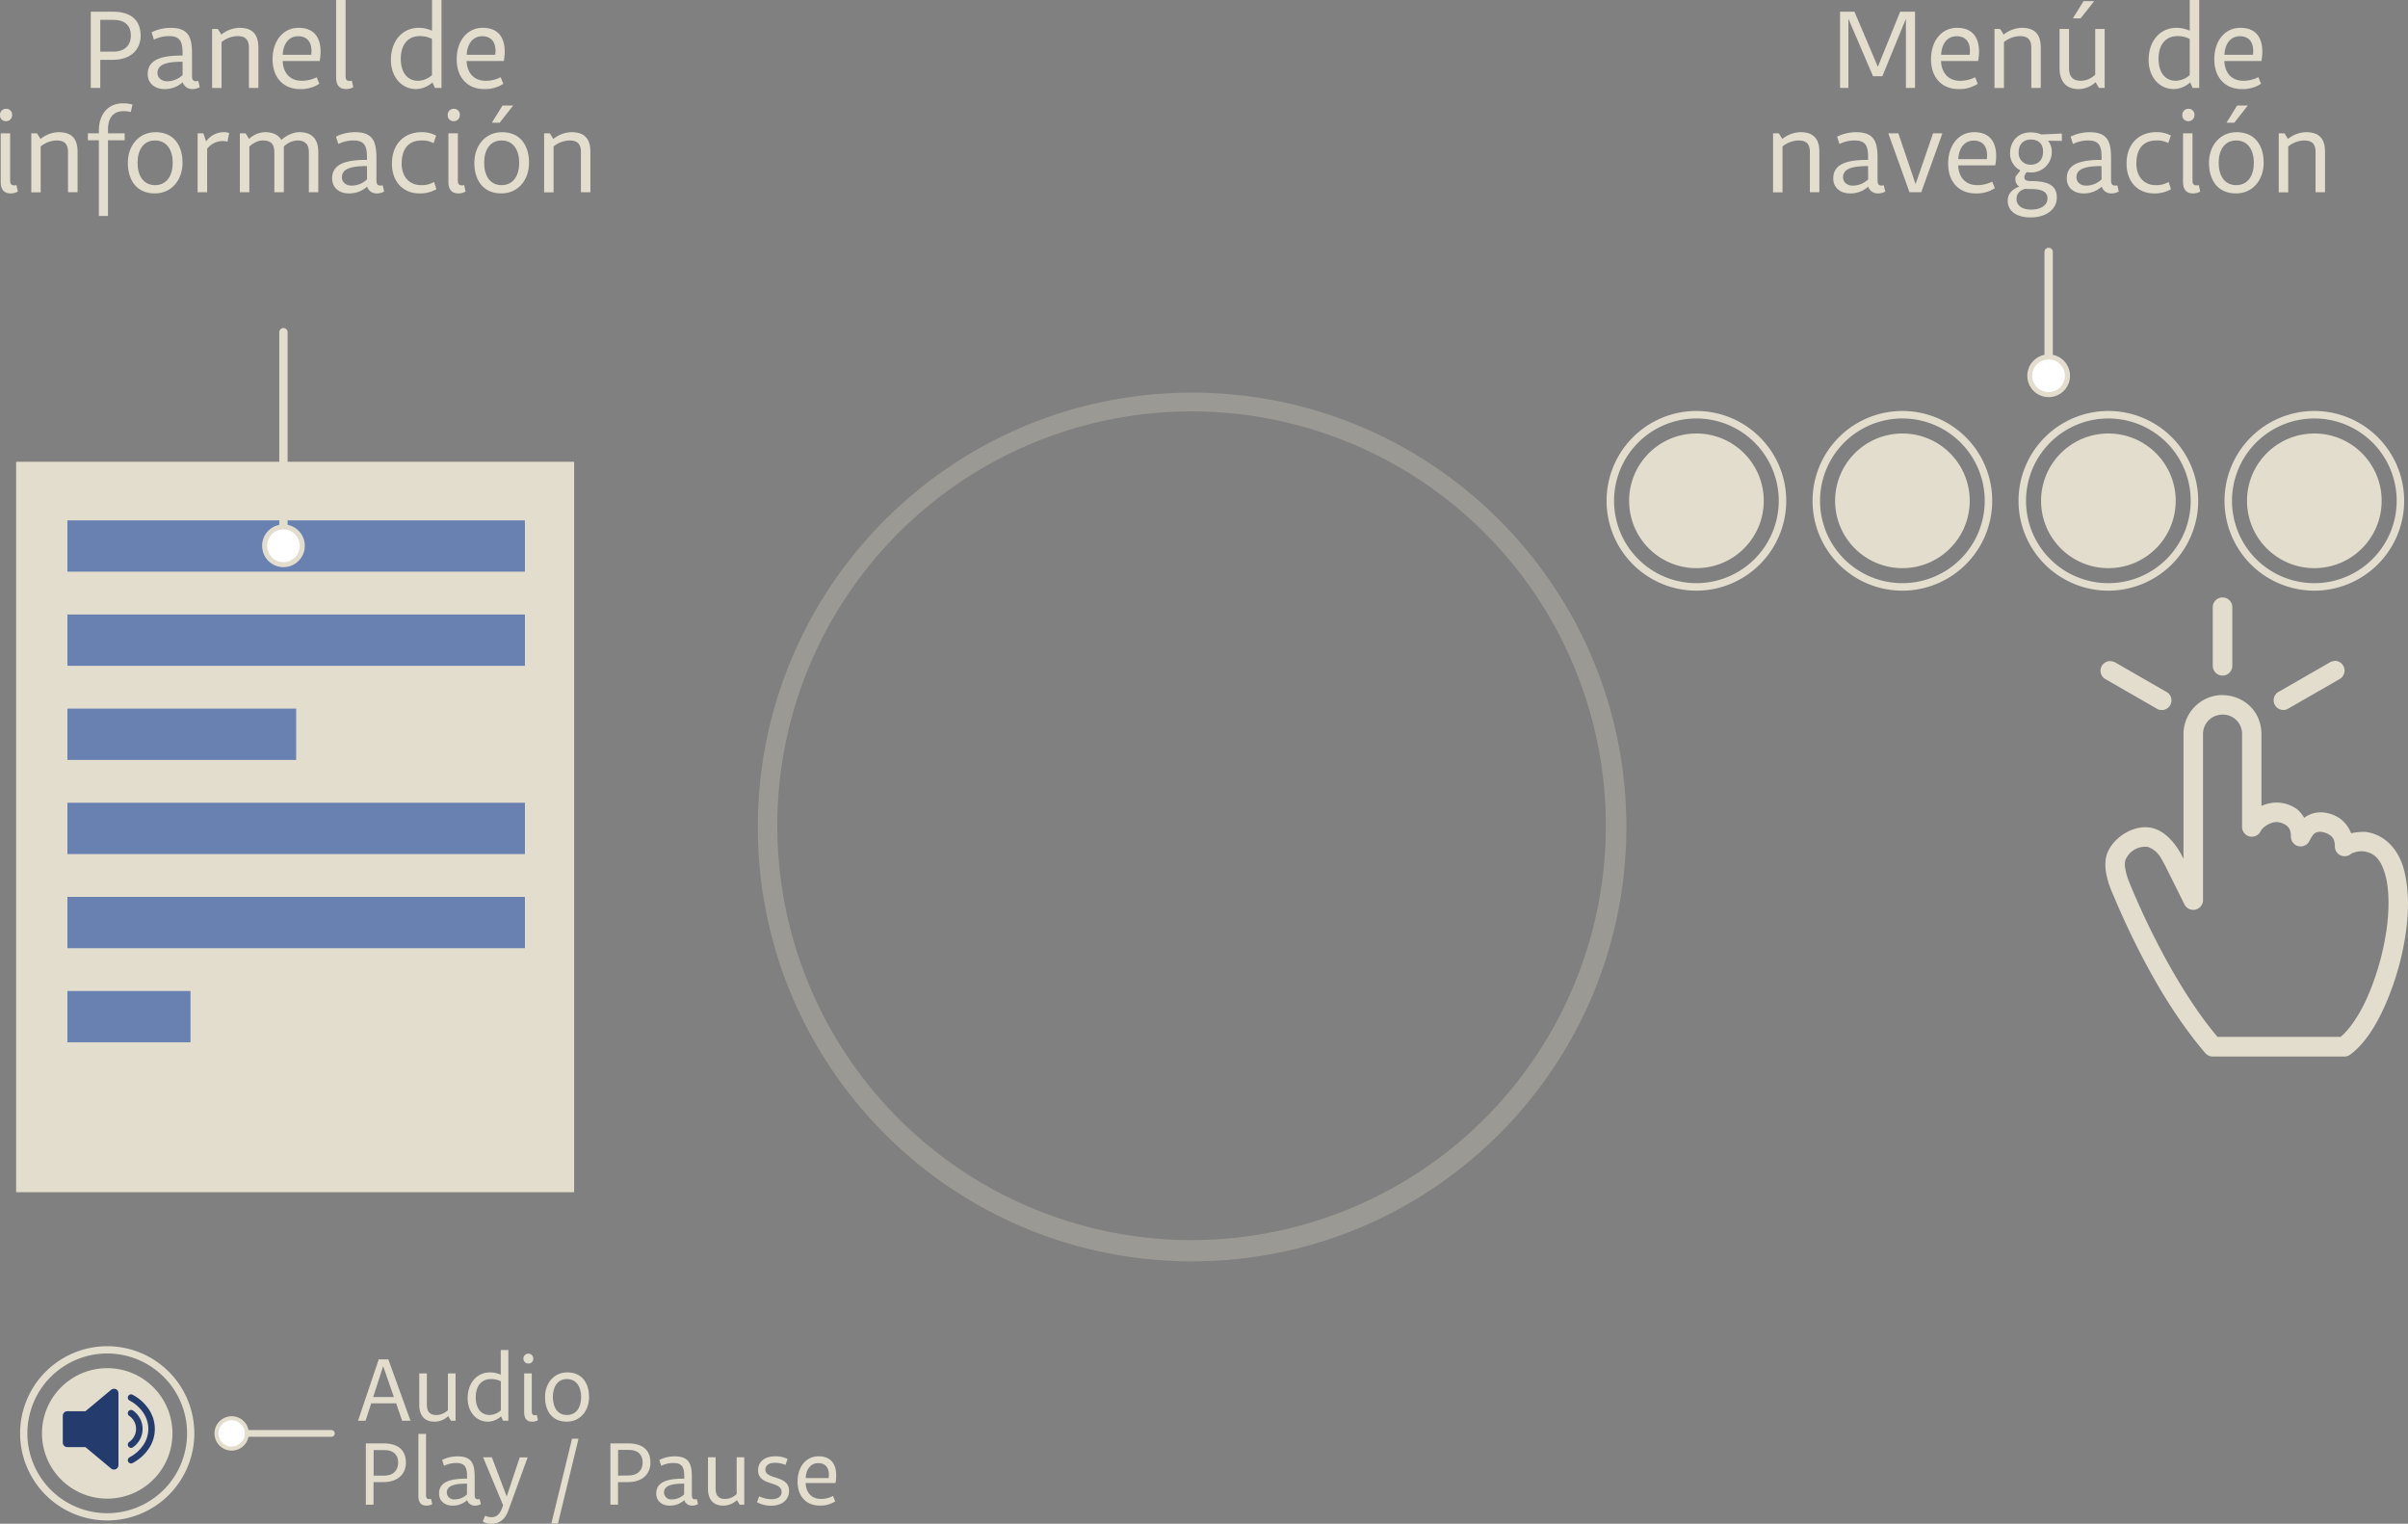 <svg xmlns="http://www.w3.org/2000/svg" viewBox="0 0 1153.87 730.06"><rect x="0" y="0" width="1153.87" height="730.06" fill="#808080" stroke="none"/><defs><style>.cls-1{opacity:0.27;}.cls-2{fill:#e3ddcd;}.cls-3{fill:#345ba6;opacity:0.7;}.cls-4,.cls-6,.cls-7,.cls-9{fill:none;stroke:#e3ddcd;stroke-miterlimit:10;}.cls-4,.cls-9{stroke-linecap:round;}.cls-4{stroke-width:4px;}.cls-5{fill:#fff;}.cls-6{stroke-width:3.59px;}.cls-7{stroke-width:3.48px;}.cls-8{fill:#233b6d;}.cls-9{stroke-width:3.22px;}</style></defs><g id="Capa_2" data-name="Capa 2"><g id="Capa_1-2" data-name="Capa 1"><g class="cls-1"><path class="cls-2" d="M571.22,197.12a198.51,198.51,0,1,1-77.49,15.65,197.84,197.84,0,0,1,77.49-15.65m0-9c-114.92,0-208.09,93.17-208.09,208.1s93.17,208.1,208.09,208.1,208.1-93.17,208.1-208.1-93.17-208.1-208.1-208.1Z"/></g><path class="cls-2" d="M43.51,42.11V5.6H54c8.68,0,13.39,3.92,13.39,11.54,0,6.55-4.65,11.53-13.39,11.53H48.05V42.11ZM54.26,24.75c6.27,0,8.46-3.86,8.46-7.67,0-4.2-2.24-7.56-8.4-7.56H48.05V24.75Z"/><path class="cls-2" d="M95.7,41.78a7.14,7.14,0,0,1-3.41.89,4.74,4.74,0,0,1-4.76-3.25,12.59,12.59,0,0,1-8.74,3.25c-4.54,0-8-2.69-8-7.17,0-7.33,7.28-8.9,16.69-8.9,0-5-.06-9.3-6.33-9.3A16.1,16.1,0,0,0,73.75,19l-1.12-3.52a20.26,20.26,0,0,1,9.18-2.13c8.74,0,10.2,4.76,10.2,12.49V36c0,1.85.22,2.91,2,2.91a3,3,0,0,0,1-.16ZM87.47,29.57c-7.22,0-12,1.12-12,5.37,0,2.58,2.3,4,4.54,4a10.73,10.73,0,0,0,7.5-3Z"/><path class="cls-2" d="M119.28,42.11V22.85c0-4.54-2.41-5.55-5.55-5.55a12.69,12.69,0,0,0-7.56,2.86v22h-4.53V13.89h2.74l1.68,2.69a14.23,14.23,0,0,1,8.68-3.25c7.11,0,9.07,4.09,9.07,9.52V42.11Z"/><path class="cls-2" d="M153,40.15a16,16,0,0,1-9.24,2.52c-8,0-13.15-5.54-13.15-14.28s5-15.06,12.48-15.06c7.9,0,10.53,5.26,10.53,11.42a24.31,24.31,0,0,1-.45,4.48H135.46c.11,4.59,2.63,9.47,9.13,9.47A15.28,15.28,0,0,0,151.76,37Zm-3.86-13.89c.06-.56.11-1.34.11-1.9,0-4.14-2-7-6.38-7-5,0-7.28,4.48-7.39,8.9Z"/><path class="cls-2" d="M169.29,41.78a6.91,6.91,0,0,1-3.42.89c-3.75,0-4.82-2.52-4.82-5.71V0h4.54V36.51c0,1.18.22,2.3,2,2.3a3.29,3.29,0,0,0,1-.17Z"/><path class="cls-2" d="M208.43,42.11l-1.23-2.63a11.87,11.87,0,0,1-7.79,3.19c-7.11,0-12.09-5.93-12.09-13.94,0-9,5.37-15.4,13.38-15.4a15,15,0,0,1,6.33,1.4V0h4.53V42.11ZM207,18.65a12.51,12.51,0,0,0-5.88-1.35c-5.66,0-9.07,4.09-9.07,10.87s3.36,10.53,8.23,10.53A10.38,10.38,0,0,0,207,36Z"/><path class="cls-2" d="M241.19,40.15A16,16,0,0,1,232,42.67c-8,0-13.16-5.54-13.16-14.28s5-15.06,12.49-15.06c7.89,0,10.52,5.26,10.52,11.42a24.29,24.29,0,0,1-.44,4.48H223.6c.12,4.59,2.64,9.47,9.13,9.47A15.25,15.25,0,0,0,239.9,37Zm-3.87-13.89c.06-.56.12-1.34.12-1.9,0-4.14-2-7-6.39-7-5,0-7.28,4.48-7.39,8.9Z"/><path class="cls-2" d="M2.8,58.06a2.78,2.78,0,0,1-2.8-3,2.81,2.81,0,0,1,2.8-2.92,2.78,2.78,0,0,1,3,3.08A2.85,2.85,0,0,1,2.8,58.06ZM8.57,91.78a6.91,6.91,0,0,1-3.42.89C1.4,92.67.34,90.15.34,87V63.89H4.87V86.51c0,1.18.23,2.3,2,2.3a3,3,0,0,0,1-.17Z"/><path class="cls-2" d="M32.59,92.11V72.85c0-4.54-2.41-5.55-5.54-5.55a12.66,12.66,0,0,0-7.56,2.86v22H15V63.89h2.74l1.69,2.69a14.21,14.21,0,0,1,8.68-3.25c7.11,0,9.07,4.09,9.07,9.52V92.11Z"/><path class="cls-2" d="M47.37,103.48V67.19H42.11v-3.3h5.26V62.71c0-7.78,4.2-13.21,11.54-13.21a15.83,15.83,0,0,1,4.59.61l-.84,3.59a11.9,11.9,0,0,0-3.47-.45c-5,0-7.45,3.36-7.45,8.85v1.79h8v3.3h-8v36.29Z"/><path class="cls-2" d="M74.53,63.33c8.91,0,12.94,6.55,12.94,14.67S82.32,92.67,74.2,92.67c-8.91,0-12.94-6.55-12.94-14.67S66.41,63.33,74.53,63.33ZM74.31,88.7c5.77,0,8.46-4.82,8.46-10.7s-2.69-10.7-8.46-10.7-8.4,4.82-8.4,10.7S68.54,88.7,74.31,88.7Z"/><path class="cls-2" d="M94.69,92.11V63.89h2.75l1.34,3.86a10.43,10.43,0,0,1,8.51-4.42,6.2,6.2,0,0,1,2.52.45L109,67.92a7.52,7.52,0,0,0-2.35-.34,9.45,9.45,0,0,0-7.39,3.7V92.11Z"/><path class="cls-2" d="M148,92.11V72.85c0-3.81-1.9-5.55-5.54-5.55A9.88,9.88,0,0,0,136,70.22V92.11h-4.54V72.85c0-4.15-2-5.55-5.54-5.55s-6.44,2.92-6.44,2.92V92.11h-4.54V63.89h2.74l1.68,2.69a11.4,11.4,0,0,1,7.56-3.25c5.16,0,7,2.29,7.9,3.69,0,0,3.92-3.69,8.62-3.69,6.28,0,9.08,3.53,9.08,9.52V92.11Z"/><path class="cls-2" d="M184.07,91.78a7.19,7.19,0,0,1-3.42.89,4.75,4.75,0,0,1-4.76-3.25,12.56,12.56,0,0,1-8.73,3.25c-4.54,0-8-2.69-8-7.17,0-7.33,7.28-8.9,16.69-8.9,0-5-.06-9.3-6.33-9.3A16.1,16.1,0,0,0,162.12,69L161,65.46a20.26,20.26,0,0,1,9.18-2.13c8.74,0,10.19,4.76,10.19,12.49V86c0,1.85.23,2.91,2,2.91a3,3,0,0,0,1-.16Zm-8.23-12.21c-7.23,0-12,1.12-12,5.37,0,2.58,2.29,4,4.53,4a10.74,10.74,0,0,0,7.51-3Z"/><path class="cls-2" d="M209.1,90.66a15.62,15.62,0,0,1-8.29,2c-6.94,0-13-4.93-13-14.28,0-9.52,6.05-15.06,14.22-15.06A14.2,14.2,0,0,1,209,65l-1.23,3.59A11.37,11.37,0,0,0,202,67.3c-5.65,0-9.52,3.36-9.52,11.09,0,6.83,4.26,10.31,9.13,10.31A11.6,11.6,0,0,0,208,87.18Z"/><path class="cls-2" d="M217.33,58.06a2.78,2.78,0,0,1-2.8-3,2.81,2.81,0,0,1,2.8-2.92,2.78,2.78,0,0,1,3,3.08A2.85,2.85,0,0,1,217.33,58.06Zm5.77,33.72a6.91,6.91,0,0,1-3.42.89c-3.75,0-4.81-2.52-4.81-5.71V63.89h4.53V86.51c0,1.18.23,2.3,2,2.3a3,3,0,0,0,1-.17Z"/><path class="cls-2" d="M240.57,63.33c8.91,0,12.94,6.55,12.94,14.67s-5.16,14.67-13.27,14.67c-8.91,0-12.94-6.55-12.94-14.67S232.45,63.33,240.57,63.33Zm-.22,25.37c5.77,0,8.45-4.82,8.45-10.7s-2.68-10.7-8.45-10.7S232,72.12,232,78,234.58,88.7,240.35,88.7ZM235.7,58.79l5.1-8.23h5.09l-6.44,8.23Z"/><path class="cls-2" d="M278.37,92.11V72.85c0-4.54-2.41-5.55-5.54-5.55a12.66,12.66,0,0,0-7.56,2.86v22h-4.54V63.89h2.75l1.68,2.69a14.21,14.21,0,0,1,8.68-3.25c7.11,0,9.07,4.09,9.07,9.52V92.11Z"/><rect class="cls-2" x="7.73" y="221.24" width="267.39" height="349.96"/><rect class="cls-3" x="32.31" y="249.31" width="219.22" height="24.58"/><rect class="cls-3" x="32.31" y="294.41" width="219.22" height="24.58"/><rect class="cls-3" x="32.31" y="339.51" width="109.61" height="24.58"/><rect class="cls-3" x="32.31" y="384.61" width="219.22" height="24.58"/><rect class="cls-3" x="32.31" y="429.71" width="219.22" height="24.58"/><rect class="cls-3" x="32.31" y="474.8" width="58.98" height="24.58"/><line class="cls-4" x1="135.82" y1="159.16" x2="135.82" y2="262.02"/><circle class="cls-5" cx="135.82" cy="261.51" r="9.02" transform="translate(-117.2 110.46) rotate(-31.72)"/><path class="cls-2" d="M125.6,261.51a10.23,10.23,0,1,1,10.22,10.22,10.24,10.24,0,0,1-10.22-10.22Zm18.05,0a7.83,7.83,0,1,0-7.83,7.82,7.84,7.84,0,0,0,7.83-7.82Z"/><path class="cls-2" d="M913.27,42.11V9L902,36.51h-4.48L885.72,9V42.11h-4V5.6h6.89L899.83,32,910.52,5.6h7.12V42.11Z"/><path class="cls-2" d="M947.71,40.15a16,16,0,0,1-9.24,2.52c-8,0-13.16-5.54-13.16-14.28s5-15.06,12.48-15.06c7.9,0,10.53,5.26,10.53,11.42a24.29,24.29,0,0,1-.44,4.48H930.12c.12,4.59,2.63,9.47,9.13,9.47A15.25,15.25,0,0,0,946.42,37Zm-3.87-13.89c.06-.56.12-1.34.12-1.9,0-4.14-2-7-6.39-7-5,0-7.28,4.48-7.39,8.9Z"/><path class="cls-2" d="M973.36,42.11V22.85c0-4.54-2.41-5.55-5.55-5.55a12.66,12.66,0,0,0-7.56,2.86v22h-4.53V13.89h2.74l1.68,2.69a14.23,14.23,0,0,1,8.68-3.25c7.11,0,9.07,4.09,9.07,9.52V42.11Z"/><path class="cls-2" d="M1005.78,42.11l-1.62-2.74a11.85,11.85,0,0,1-8.18,3.3c-6.72,0-9.07-4.59-9.07-10V13.89h4.53V32.65c0,4.53,2.41,6.05,5.55,6.05a10.11,10.11,0,0,0,7-2.92V13.89h4.53V42.11ZM993.29,8.79l5.1-8.23h5.09L997,8.79Z"/><path class="cls-2" d="M1050.69,42.11l-1.23-2.63a11.87,11.87,0,0,1-7.79,3.19c-7.11,0-12.09-5.93-12.09-13.94,0-9,5.37-15.4,13.38-15.4a15,15,0,0,1,6.33,1.4V0h4.54V42.11Zm-1.4-23.46a12.51,12.51,0,0,0-5.88-1.35c-5.66,0-9.07,4.09-9.07,10.87s3.36,10.53,8.23,10.53a10.35,10.35,0,0,0,6.72-2.75Z"/><path class="cls-2" d="M1083.45,40.15a16,16,0,0,1-9.24,2.52c-8,0-13.16-5.54-13.16-14.28s5-15.06,12.49-15.06c7.89,0,10.53,5.26,10.53,11.42a24.31,24.31,0,0,1-.45,4.48h-17.75c.11,4.59,2.63,9.47,9.12,9.47a15.25,15.25,0,0,0,7.17-1.74Zm-3.86-13.89c.05-.56.11-1.34.11-1.9,0-4.14-2-7-6.39-7-5,0-7.28,4.48-7.39,8.9Z"/><path class="cls-2" d="M867.26,92.11V72.85c0-4.54-2.4-5.55-5.54-5.55a12.66,12.66,0,0,0-7.56,2.86v22h-4.54V63.89h2.75l1.68,2.69a14.23,14.23,0,0,1,8.68-3.25c7.11,0,9.07,4.09,9.07,9.52V92.11Z"/><path class="cls-2" d="M903.38,91.78a7.14,7.14,0,0,1-3.41.89,4.74,4.74,0,0,1-4.76-3.25,12.59,12.59,0,0,1-8.74,3.25c-4.53,0-8-2.69-8-7.17,0-7.33,7.28-8.9,16.69-8.9,0-5,0-9.3-6.33-9.3A16.13,16.13,0,0,0,881.43,69l-1.12-3.52a20.27,20.27,0,0,1,9.19-2.13c8.73,0,10.19,4.76,10.19,12.49V86c0,1.85.22,2.91,2,2.91a3,3,0,0,0,1-.16Zm-8.23-12.21c-7.22,0-12,1.12-12,5.37,0,2.58,2.3,4,4.54,4a10.73,10.73,0,0,0,7.5-3Z"/><path class="cls-2" d="M915,92.11,904.84,63.89h4.82L917.83,88H918l8.29-24.13h4.48L920.63,92.11Z"/><path class="cls-2" d="M955.91,90.15a16,16,0,0,1-9.24,2.52c-8,0-13.16-5.54-13.16-14.28s5-15.06,12.49-15.06c7.9,0,10.53,5.26,10.53,11.42a24.31,24.31,0,0,1-.45,4.48H938.33c.11,4.59,2.63,9.47,9.13,9.47A15.24,15.24,0,0,0,954.62,87Zm-3.86-13.89c.05-.56.11-1.34.11-1.9,0-4.14-2-7-6.38-7-5,0-7.28,4.48-7.4,8.9Z"/><path class="cls-2" d="M981.39,67.42a8.39,8.39,0,0,1,1.79,5.2,9.8,9.8,0,0,1-10.19,10,8.4,8.4,0,0,1-1.85-.17,4.94,4.94,0,0,0-1.12,2.3c0,1.23.45,2,3.25,2,9.52,0,12.32,3,12.32,7.9,0,5.32-4.65,9.52-12.65,9.52-6,0-10.87-2.58-10.87-8,0-3.81,2.8-5.77,5.55-6.78a3.94,3.94,0,0,1-1.85-3.69,8,8,0,0,1,.05-1.07l2.3-3a9,9,0,0,1-4.93-8.4c0-4.59,3.08-9.8,9.8-9.8a12.6,12.6,0,0,1,5.21,1l9.8-.45v3.53Zm-15.12,28c0,2.68,2.24,5,7,5,4.43,0,7.84-1.9,7.84-5.38,0-2.52-1.73-4.48-7.84-4.48-1.68,0-2.74-.11-2.74-.11C968,91.1,966.27,92.67,966.27,95.42ZM979,72.62c0-4.31-2.85-5.76-5.88-5.76-3.3,0-5.82,2-5.82,6.27a5.55,5.55,0,0,0,5.82,5.77C976.8,78.9,979,76.49,979,72.62Z"/><path class="cls-2" d="M1015.27,91.78a7.18,7.18,0,0,1-3.41.89,4.75,4.75,0,0,1-4.77-3.25,12.54,12.54,0,0,1-8.73,3.25c-4.54,0-8-2.69-8-7.17,0-7.33,7.28-8.9,16.69-8.9,0-5-.06-9.3-6.33-9.3A16.1,16.1,0,0,0,993.32,69l-1.12-3.52a20.26,20.26,0,0,1,9.18-2.13c8.74,0,10.2,4.76,10.2,12.49V86c0,1.85.22,2.91,2,2.91a3,3,0,0,0,1-.16ZM1007,79.57c-7.22,0-12,1.12-12,5.37,0,2.58,2.29,4,4.54,4a10.73,10.73,0,0,0,7.5-3Z"/><path class="cls-2" d="M1040.3,90.66a15.6,15.6,0,0,1-8.29,2c-6.94,0-13-4.93-13-14.28,0-9.52,6-15.06,14.23-15.06a14.26,14.26,0,0,1,7,1.62L1039,68.54a11.36,11.36,0,0,0-5.76-1.24c-5.66,0-9.52,3.36-9.52,11.09,0,6.83,4.25,10.31,9.12,10.31a11.58,11.58,0,0,0,6.33-1.52Z"/><path class="cls-2" d="M1048.53,58.06a2.78,2.78,0,0,1-2.8-3,2.81,2.81,0,0,1,2.8-2.92,2.77,2.77,0,0,1,3,3.08A2.84,2.84,0,0,1,1048.53,58.06Zm5.77,33.72a6.89,6.89,0,0,1-3.41.89c-3.76,0-4.82-2.52-4.82-5.71V63.89h4.54V86.51c0,1.18.22,2.3,2,2.3a2.91,2.91,0,0,0,1-.17Z"/><path class="cls-2" d="M1071.77,63.33c8.91,0,12.94,6.55,12.94,14.67s-5.15,14.67-13.27,14.67c-8.91,0-12.94-6.55-12.94-14.67S1063.65,63.33,1071.77,63.33Zm-.22,25.37c5.77,0,8.45-4.82,8.45-10.7s-2.68-10.7-8.45-10.7-8.4,4.82-8.4,10.7S1065.78,88.7,1071.55,88.7Zm-4.65-29.91,5.1-8.23h5.09l-6.44,8.23Z"/><path class="cls-2" d="M1109.57,92.11V72.85c0-4.54-2.4-5.55-5.54-5.55a12.66,12.66,0,0,0-7.56,2.86v22h-4.54V63.89h2.75l1.68,2.69a14.23,14.23,0,0,1,8.68-3.25c7.11,0,9.07,4.09,9.07,9.52V92.11Z"/><path class="cls-6" d="M911.6,281.2A41.25,41.25,0,1,1,952.84,240,41.29,41.29,0,0,1,911.6,281.2Z"/><circle class="cls-2" cx="911.6" cy="239.95" r="32.26"/><path class="cls-6" d="M1010.3,281.2A41.25,41.25,0,1,1,1051.54,240,41.29,41.29,0,0,1,1010.3,281.2Z"/><circle class="cls-2" cx="1010.3" cy="239.95" r="32.26"/><path class="cls-6" d="M1109,281.2A41.25,41.25,0,1,1,1150.24,240,41.29,41.29,0,0,1,1109,281.2Z"/><circle class="cls-2" cx="1108.99" cy="239.95" r="32.26"/><path class="cls-6" d="M812.9,281.2A41.25,41.25,0,1,1,854.14,240,41.3,41.3,0,0,1,812.9,281.2Z"/><circle class="cls-2" cx="812.9" cy="239.95" r="32.26"/><line class="cls-4" x1="981.67" y1="120.69" x2="981.67" y2="180.56"/><path class="cls-5" d="M972.65,180.05a9,9,0,1,0,9-9A9,9,0,0,0,972.65,180.05Z"/><path class="cls-2" d="M971.45,180.05a10.23,10.23,0,1,1,10.22,10.22,10.23,10.23,0,0,1-10.22-10.22Zm18,0a7.83,7.83,0,1,0-7.83,7.82,7.83,7.83,0,0,0,7.83-7.82Z"/><path class="cls-2" d="M1065,286.24a4.69,4.69,0,0,0-4.68,4.68V319a4.68,4.68,0,1,0,9.36,0V290.92A4.68,4.68,0,0,0,1065,286.24Zm54.11,30.42a5.65,5.65,0,0,0-2.63.66l-24.35,14a4.65,4.65,0,1,0,4.68,8l24.35-14a4.68,4.68,0,0,0-2-8.7Zm-108.43.07a4.9,4.9,0,0,0-3.51,2.27,4.62,4.62,0,0,0,1.68,6.36l24.35,14a4.65,4.65,0,1,0,4.68-8l-24.35-14a5,5,0,0,0-2.85-.58ZM1065,333a18.78,18.78,0,0,0-18.72,18.72V411.5c-2.89-6.26-8.1-13-14.62-14.69-8.88-2.41-19.75,4.69-22.23,12.94-1.26,4.6-.44,9.83,2,16.23,12.15,29.24,27.12,57.3,45.33,78.61a4.77,4.77,0,0,0,3.51,1.61h63.18a4.67,4.67,0,0,0,2.78-.95c6.73-5,12.16-13.49,16.67-23.62a134,134,0,0,0,9.72-33.35c1.77-11.46,1.76-22.2-.73-31.73-2.4-9.2-8.89-16.86-18.57-18a31.11,31.11,0,0,0-6.73.66,15.61,15.61,0,0,0-5-6.8,16.76,16.76,0,0,0-9.95-3.22,13.41,13.41,0,0,0-7.53,2.64,15.32,15.32,0,0,0-3.36-4.1,17,17,0,0,0-10.09-3.22,18.48,18.48,0,0,0-7,1.61V351.77c-.2-12.53-10.08-18.75-18.72-18.72Zm0,9.36a9.23,9.23,0,0,1,9.36,9.36v44.46a4.81,4.81,0,0,0,3.66,4.6,4.75,4.75,0,0,0,5.26-2.56c1-2.15,4.93-4.38,7.46-4.38a9,9,0,0,1,4.61,1.46c1.36,1,2.41,2.15,2.41,5.56a4.68,4.68,0,0,0,8.85,2.12c1.9-3.81,2.92-4.42,5.27-4.46a9.24,9.24,0,0,1,4.38,1.46c1.47,1,2.56,2.24,2.56,5.56a4.73,4.73,0,0,0,2.78,4.31,4.83,4.83,0,0,0,5.12-.88,11.72,11.72,0,0,1,5.77-1.09c5.58.71,8.48,4.2,10.46,11.18s2.07,17.12.44,27.72a126.49,126.49,0,0,1-9,31c-3.88,8.7-8.62,15.5-12.8,19h-59c-16.43-19.38-32.11-49.13-42.34-74.22-2.13-5.47-2.32-8.62-1.83-10.38a10.27,10.27,0,0,1,10.75-6.43c5,1.87,6.21,5.19,8.34,9l9.29,18.65a4.69,4.69,0,0,0,8.85-2.12V351.76a9.23,9.23,0,0,1,9.35-9.36Z"/><path class="cls-7" d="M51.38,726.73a40,40,0,1,1,40-40A40,40,0,0,1,51.38,726.73Z"/><circle class="cls-2" cx="51.38" cy="686.76" r="31.26"/><path class="cls-8" d="M55.51,665.58a2.18,2.18,0,0,0-2.28.31l-12.3,10.25H32.24a2.15,2.15,0,0,0-2.15,2.15v12.9a2.15,2.15,0,0,0,2.15,2.14h8.69l12.3,10.26a2.14,2.14,0,0,0,1.38.49,2.13,2.13,0,0,0,2.15-2.15V667.54a2.17,2.17,0,0,0-1.25-2Z"/><path class="cls-8" d="M71.24,675.09a21.42,21.42,0,0,0-7.69-6.84A1.56,1.56,0,0,0,62.06,671a18.34,18.34,0,0,1,6.58,5.83,13.67,13.67,0,0,1,0,15.56,18.34,18.34,0,0,1-6.58,5.83,1.57,1.57,0,0,0-.62,2.12,1.55,1.55,0,0,0,2.11.62,21.51,21.51,0,0,0,7.69-6.84,16.8,16.8,0,0,0,0-19Z"/><path class="cls-8" d="M61.93,690.84a1.56,1.56,0,1,0,1.75,2.59,10.71,10.71,0,0,0,0-17.65,1.56,1.56,0,1,0-1.75,2.59,7.58,7.58,0,0,1,0,12.47Z"/><path class="cls-2" d="M192.7,680.69l-2.88-8.34H177.88l-2.71,8.34h-3.6l9.91-29.38h4.6l10.63,29.38Zm-9.1-26.14-4.78,14.78h9.92Z"/><path class="cls-2" d="M216.08,680.69l-1.3-2.21a9.5,9.5,0,0,1-6.58,2.66c-5.41,0-7.3-3.7-7.3-8.07V658h3.65v15.09c0,3.65,1.93,4.87,4.46,4.87a8.12,8.12,0,0,0,5.63-2.34V658h3.65v22.71Z"/><path class="cls-2" d="M241.08,680.69l-1-2.12a9.52,9.52,0,0,1-6.26,2.57c-5.72,0-9.73-4.78-9.73-11.22,0-7.21,4.32-12.39,10.77-12.39a12.11,12.11,0,0,1,5.09,1.12V646.8h3.65v33.89ZM240,661.81a10.11,10.11,0,0,0-4.73-1.08c-4.55,0-7.3,3.29-7.3,8.74s2.7,8.47,6.62,8.47a8.35,8.35,0,0,0,5.41-2.21Z"/><path class="cls-2" d="M253.16,653.29a2.37,2.37,0,1,1,2.38-2.25A2.28,2.28,0,0,1,253.16,653.29Zm4.64,27.13a5.55,5.55,0,0,1-2.75.72c-3,0-3.88-2-3.88-4.6V658h3.65v18.2c0,1,.18,1.85,1.58,1.85a2.12,2.12,0,0,0,.81-.14Z"/><path class="cls-2" d="M271.85,657.53c7.17,0,10.41,5.27,10.41,11.8s-4.14,11.81-10.68,11.81c-7.16,0-10.41-5.27-10.41-11.81S265.32,657.53,271.85,657.53Zm-.18,20.41c4.65,0,6.81-3.88,6.81-8.61s-2.16-8.6-6.81-8.6-6.75,3.87-6.75,8.6S267,677.94,271.67,677.94Z"/><path class="cls-2" d="M175.31,720.91V691.54h8.42c7,0,10.77,3.15,10.77,9.28,0,5.27-3.74,9.28-10.77,9.28H179v10.81ZM184,707c5,0,6.8-3.11,6.8-6.18,0-3.38-1.8-6.08-6.76-6.08h-5V707Z"/><path class="cls-2" d="M207.11,720.64a5.49,5.49,0,0,1-2.74.72c-3,0-3.88-2-3.88-4.59V687h3.65v29.38c0,.94.18,1.85,1.58,1.85a2.56,2.56,0,0,0,.81-.14Z"/><path class="cls-2" d="M230.41,720.64a5.7,5.7,0,0,1-2.75.72,3.81,3.81,0,0,1-3.83-2.61,10.13,10.13,0,0,1-7,2.61c-3.65,0-6.44-2.16-6.44-5.76,0-5.91,5.85-7.17,13.42-7.17,0-4,0-7.48-5.09-7.48a13,13,0,0,0-5.95,1.35l-.9-2.83a16.37,16.37,0,0,1,7.39-1.72c7,0,8.2,3.83,8.2,10V716c0,1.48.18,2.34,1.58,2.34a2.33,2.33,0,0,0,.81-.13Zm-6.63-9.82c-5.81,0-9.68.9-9.68,4.33a3.4,3.4,0,0,0,3.65,3.24,8.61,8.61,0,0,0,6-2.39Z"/><path class="cls-2" d="M231.49,698.2h4.19L242.8,717l6.26-18.75h3.78l-9.28,25.51c-1.22,3.38-3.6,6.35-8.24,6.35a7.42,7.42,0,0,1-4-1.17l1.13-2.75a6.68,6.68,0,0,0,3,.72c3.2,0,4.55-2.39,5.63-5.72Z"/><path class="cls-2" d="M264.19,730l9.92-40.69h3.11L267.35,730Z"/><path class="cls-2" d="M292.49,720.91V691.54h8.42c7,0,10.77,3.15,10.77,9.28,0,5.27-3.74,9.28-10.77,9.28h-4.77v10.81Zm8.65-14c5.05,0,6.8-3.11,6.8-6.18,0-3.38-1.8-6.08-6.76-6.08h-5V707Z"/><path class="cls-2" d="M334.48,720.64a5.7,5.7,0,0,1-2.75.72,3.81,3.81,0,0,1-3.83-2.61,10.13,10.13,0,0,1-7,2.61c-3.65,0-6.44-2.16-6.44-5.76,0-5.91,5.85-7.17,13.42-7.17,0-4,0-7.48-5.09-7.48a13,13,0,0,0-5.95,1.35l-.9-2.83a16.37,16.37,0,0,1,7.39-1.72c7,0,8.2,3.83,8.2,10V716c0,1.48.18,2.34,1.58,2.34a2.33,2.33,0,0,0,.81-.13Zm-6.63-9.82c-5.81,0-9.68.9-9.68,4.33a3.4,3.4,0,0,0,3.65,3.24,8.61,8.61,0,0,0,6-2.39Z"/><path class="cls-2" d="M354.44,720.91l-1.31-2.2a9.54,9.54,0,0,1-6.58,2.65c-5.41,0-7.3-3.69-7.3-8.06V698.2h3.65v15.1c0,3.65,1.94,4.87,4.46,4.87a8.11,8.11,0,0,0,5.63-2.35V698.2h3.65v22.71Z"/><path class="cls-2" d="M363.8,716.9a14.21,14.21,0,0,0,5.86,1.4c3.52,0,4.87-1.62,4.87-3.47,0-5.5-11.27-2.61-11.27-10.45,0-4,3.16-6.63,8-6.63a12.68,12.68,0,0,1,6.13,1.27l-1,2.83a13.35,13.35,0,0,0-5.05-1c-3.15,0-4.59,1.44-4.59,3.24,0,5.09,11.35,2.39,11.35,10.23,0,3.74-2.75,7.07-8.6,7.07a13.63,13.63,0,0,1-6.76-1.66Z"/><path class="cls-2" d="M400.21,719.34a12.93,12.93,0,0,1-7.44,2c-6.44,0-10.59-4.46-10.59-11.48s4-12.13,10.05-12.13c6.36,0,8.47,4.24,8.47,9.2a19.19,19.19,0,0,1-.36,3.6H386.06c.09,3.7,2.12,7.62,7.34,7.62a12.31,12.31,0,0,0,5.77-1.4Zm-3.11-11.18c0-.45.09-1.08.09-1.53,0-3.33-1.58-5.63-5.14-5.63-4,0-5.86,3.6-5.95,7.16Z"/><line class="cls-9" x1="158.8" y1="686.77" x2="110.63" y2="686.77"/><path class="cls-5" d="M111,679.51a7.26,7.26,0,1,0,7.26,7.26A7.26,7.26,0,0,0,111,679.51Z"/><path class="cls-2" d="M111,678.54a8.23,8.23,0,1,1-8.22,8.23,8.24,8.24,0,0,1,8.22-8.23Zm0,14.52a6.3,6.3,0,1,0-6.29-6.29,6.3,6.3,0,0,0,6.29,6.29Z"/></g></g></svg>